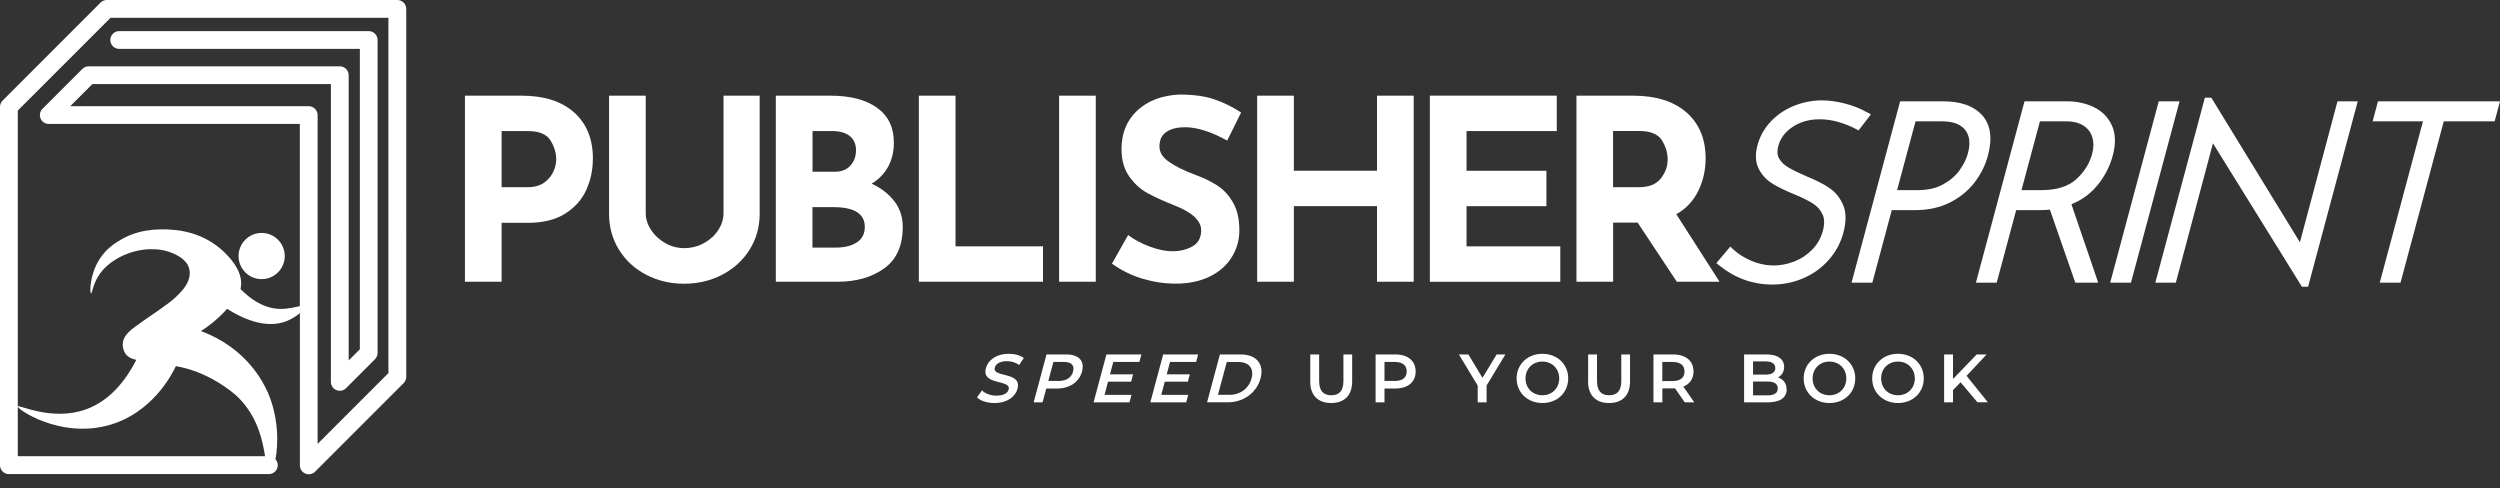 <?xml version="1.0" encoding="UTF-8"?>
<svg id="logo" xmlns="http://www.w3.org/2000/svg" version="1.1" viewBox="0 0 511.94 100">
  <rect x="0" y="0" width="511.94" height="100" fill="#333333" stroke="none"/>
  <!-- Generator: Adobe Illustrator 29.5.1, SVG Export Plug-In . SVG Version: 2.1.0 Build 141)  -->
  <defs>
    <style>
      .st0 {
        fill: #fff;
      }
    </style>
  </defs>
  <g>
    <path class="st0" d="M53.89,99.93s0,.03,0,.04h0c0,.07,0-.04,0-.05,0,0,0,0,0,0Z"/>
    <path class="st0" d="M81.36,0H21.88c-.48,0-.95.19-1.29.53L.53,20.6c-.34.34-.53.8-.53,1.29v73.37c0,1,.81,1.82,1.82,1.82h53.24c1,0,1.82-.81,1.82-1.82,0-.47-.18-.89-.47-1.21.62-3.19.64-8.66-1.58-13.72-.36-.81-1.44-3.13-3.59-5.63-3.6-4.17-7.82-6.07-10.1-6.9,1.26-.8,3.08-2.11,4.92-4.08.16-.17.3-.32.45-.48,2.52,1.61,7.64,4.32,12.17,2.52,1.02-.4,2.01-1.04,2.73-1.64v31.18c0,.74.44,1.4,1.12,1.68.22.09.46.14.7.14.47,0,.94-.18,1.29-.53l18.14-18.14c.34-.34.53-.8.53-1.29V1.82c0-1-.81-1.82-1.82-1.82ZM79.54,76.4l-14.5,14.5V23.57c0-1-.81-1.82-1.82-1.82H14.38l4.53-4.53h48.85v60.98c0,.74.44,1.4,1.12,1.68.68.28,1.46.13,1.98-.39l5.93-5.93c.34-.34.53-.8.53-1.29V8.19c0-1-.81-1.82-1.82-1.82H24.41c-1,0-1.82.81-1.82,1.82s.81,1.82,1.82,1.82h49.28v61.51l-2.29,2.29V15.4c0-1-.81-1.82-1.82-1.82H18.16c-.48,0-.95.19-1.29.53l-8.17,8.17c-.52.52-.68,1.3-.39,1.98.28.68.94,1.12,1.68,1.12h51.41v37.31c-.98.2-2.54.64-4.27.56-3.38-.15-6.06-2.22-7.87-4.06.05-.22.09-.45.11-.7.17-1.92-.72-3.92-2.63-6.01-2.95-3.24-6.72-4.97-10.96-5.39-4.08-.4-7.89.1-11.12,2.05-1.13.68-2.91,1.77-4.3,3.97-2.04,3.23-2,6.9-1.71,6.97.2.05.36-1.68,1.43-3.45,2-3.3,6.38-5.46,10.56-5.6,1.65-.06,3.27.2,4.71.82.84.36,2.89,1.27,3.39,3.14.34,1.29-.03,2.77-1.21,4.22-.89,1.1-1.98,2.09-3.12,2.94-2.29,1.71-4.72,3.24-7.01,4.96-1.45,1.09-2.74,2.45-2.1,4.5.42,1.37,1.47,1.83,2.63,2.08-2.14,4.13-5.34,8.3-10.22,10.1-6.99,2.58-13.93-1.02-14.07-.56-.15.53,8.37,6.43,18.17,3.96,9.32-2.35,13.49-10.67,14.21-12.22.31.06.63.12.94.19,5.95,1.27,10.57,4.97,11.86,6.25,3.91,3.9,4.96,8.8,5.46,12.01H3.64V22.64L22.64,3.64h56.9v72.76Z"/>
    <circle class="st0" cx="53.58" cy="52.43" r="4.73"/>
  </g>
  <g>
    <g>
      <path class="st0" d="M117.58,23.03c2.55,2.3,3.83,5.43,3.83,9.4,0,2.28-.44,4.41-1.32,6.39-.88,1.99-2.31,3.62-4.3,4.89-1.99,1.28-4.55,1.92-7.69,1.92h-5.38v12.06h-7.51V19.59h11.54c4.66,0,8.26,1.15,10.82,3.44ZM111.47,37.37c.86-.64,1.48-1.39,1.86-2.25.38-.86.57-1.69.57-2.48,0-1.35-.4-2.65-1.19-3.91-.79-1.26-2.33-1.89-4.61-1.89h-5.38v11.49h5.33c1.41,0,2.55-.32,3.42-.96Z"/>
      <path class="st0" d="M133.31,47.08c.72,1.1,1.69,2,2.9,2.69,1.21.69,2.5,1.04,3.88,1.04,1.48,0,2.85-.35,4.09-1.04,1.24-.69,2.22-1.59,2.92-2.69.71-1.1,1.06-2.26,1.06-3.47v-24.02h7.4v24.17c0,2.73-.69,5.18-2.07,7.38-1.38,2.19-3.25,3.9-5.62,5.12-2.36,1.23-4.96,1.84-7.79,1.84s-5.42-.61-7.76-1.84c-2.35-1.22-4.2-2.93-5.56-5.12-1.36-2.19-2.04-4.65-2.04-7.38v-24.17h7.51v24.02c0,1.21.36,2.36,1.09,3.47Z"/>
      <path class="st0" d="M183.18,41.25c1.12,1.5,1.68,3.24,1.68,5.2,0,3.87-1.27,6.7-3.81,8.52-2.54,1.81-5.7,2.72-9.5,2.72h-12.68V19.59h11.18c4.04,0,7.21.82,9.52,2.46,2.31,1.64,3.47,4.01,3.47,7.12,0,1.9-.4,3.56-1.19,5-.79,1.43-1.92,2.58-3.36,3.44,2,.93,3.56,2.15,4.68,3.65ZM166.38,35.17h4.56c1.38,0,2.45-.42,3.21-1.27.76-.85,1.14-1.89,1.14-3.13s-.43-2.25-1.29-2.92c-.86-.67-2.05-1.01-3.57-1.01h-4.04v8.33ZM175.46,49.64c1.09-.71,1.63-1.77,1.63-3.18,0-2.69-2.14-4.04-6.42-4.04h-4.3v8.28h4.81c1.76,0,3.18-.35,4.27-1.06Z"/>
      <path class="st0" d="M195.67,19.59v30.85h17.91v7.25h-25.42V19.59h7.51Z"/>
      <path class="st0" d="M224.39,19.59v38.1h-7.51V19.59h7.51Z"/>
      <path class="st0" d="M242.66,26.06c-1.66,0-2.94.33-3.86.98-.92.66-1.37,1.64-1.37,2.95,0,1.21.66,2.27,1.99,3.18,1.33.92,3.1,1.79,5.31,2.61,1.79.66,3.33,1.41,4.61,2.25,1.28.85,2.34,2.01,3.18,3.49.85,1.48,1.27,3.36,1.27,5.64,0,1.97-.51,3.79-1.53,5.46-1.02,1.67-2.51,3-4.48,3.98-1.97.98-4.31,1.48-7.04,1.48-2.28,0-4.54-.34-6.78-1.01-2.24-.67-4.33-1.7-6.26-3.08l3.31-5.85c1.31.97,2.81,1.76,4.5,2.38,1.69.62,3.21.93,4.56.93,1.59,0,2.97-.34,4.14-1.01,1.17-.67,1.76-1.77,1.76-3.29,0-1.97-1.85-3.68-5.54-5.12-2.17-.86-3.99-1.69-5.44-2.48-1.45-.79-2.7-1.93-3.75-3.42-1.05-1.48-1.58-3.35-1.58-5.59,0-3.28,1.08-5.92,3.24-7.92,2.16-2,5.03-3.09,8.62-3.26,2.83,0,5.19.32,7.09.96,1.9.64,3.74,1.54,5.54,2.72l-2.85,5.75c-3.31-1.83-6.19-2.74-8.64-2.74Z"/>
      <path class="st0" d="M289.49,57.69h-7.51v-15.48h-17.03v15.48h-7.51V19.59h7.51v15.37h17.03v-15.37h7.51v38.1Z"/>
      <path class="st0" d="M318.79,19.59v7.25h-18.48v8.13h16.36v7.25h-16.36v8.23h19.2v7.25h-26.71V19.59h25.99Z"/>
      <path class="st0" d="M343.37,57.69l-8.02-12.11h-5.02v12.11h-7.51V19.59h11.54c4.73,0,8.39,1.15,11,3.44,2.6,2.3,3.91,5.43,3.91,9.4,0,2.35-.49,4.55-1.47,6.6-.99,2.05-2.49,3.67-4.53,4.84l8.85,13.82h-8.75ZM330.32,38.33h5.33c2.04,0,3.52-.6,4.45-1.79.93-1.19,1.4-2.48,1.4-3.86s-.4-2.7-1.19-3.96c-.79-1.26-2.33-1.89-4.61-1.89h-5.38v11.49Z"/>
    </g>
    <g>
      <path class="st0" d="M382.24,22.96c-1.21-.7-2.67-1.28-4.33-1.73-1.67-.45-3.35-.68-5.01-.68h-.02c-1.97.04-3.89.44-5.68,1.19-1.81.76-3.37,1.84-4.64,3.2-1.28,1.38-2.18,2.99-2.66,4.78-.51,1.9-.43,3.54.25,4.86.65,1.27,1.61,2.3,2.86,3.06,1.14.7,2.65,1.44,4.49,2.18,1.56.64,2.84,1.28,3.79,1.89.87.56,1.5,1.28,1.93,2.2.4.87.43,1.99.06,3.34-.4,1.5-1.14,2.81-2.19,3.87-1.07,1.09-2.31,1.91-3.69,2.44-2.98,1.15-5.98,1.05-8.78-.16-1.5-.65-2.72-1.42-3.62-2.27l-.67-.64-2.86,3.39.7.56c3.18,2.54,6.79,3.83,10.73,3.83,2.27,0,4.44-.44,6.44-1.32,2.01-.88,3.74-2.14,5.16-3.74,1.42-1.61,2.42-3.48,2.98-5.56.6-2.24.59-4.13-.03-5.62-.61-1.46-1.55-2.64-2.79-3.5-1.16-.8-2.68-1.58-4.51-2.33-1.61-.68-2.91-1.31-3.87-1.87-.87-.5-1.53-1.13-1.96-1.87-.39-.68-.45-1.51-.17-2.55.43-1.6,1.38-2.87,2.92-3.91,1.55-1.04,3.41-1.57,5.55-1.57,1.3,0,2.61.19,3.88.56,1.29.38,2.44.84,3.43,1.37l.66.35,2.52-3.28-.87-.5Z"/>
      <path class="st0" d="M405.9,23.61c-1.68-1.9-4.36-2.86-7.96-2.86h-8.84l-9.95,37.13h4.26l3.98-14.85h4.81c2.65,0,5.04-.53,7.09-1.56,2.05-1.03,3.75-2.42,5.05-4.11,1.29-1.68,2.21-3.53,2.74-5.49.95-3.54.56-6.32-1.16-8.26ZM402.98,31.41c-.3,1.12-.87,2.28-1.69,3.43-.8,1.13-1.93,2.11-3.37,2.9-1.42.79-3.14,1.19-5.1,1.19h-4.34l3.78-14.09h5.3c2.33,0,3.96.6,4.87,1.77.92,1.2,1.1,2.76.55,4.79Z"/>
      <path class="st0" d="M428.75,21.93h0c-1.63-.78-3.46-1.18-5.44-1.18h-8.74l-9.95,37.13h4.26l3.98-14.85h4.81c.78,0,1.49-.04,2.1-.1l5.2,14.95h4.69l-5.48-16.05c2.09-.86,3.84-2.12,5.22-3.77,1.54-1.83,2.63-3.92,3.24-6.19.65-2.42.59-4.49-.17-6.17-.77-1.68-2.01-2.95-3.71-3.76ZM428.42,31.51h0c-.54,2.01-1.66,3.78-3.32,5.25-1.63,1.44-3.98,2.17-6.96,2.17h-4.19l3.78-14.09h5.3c1.48,0,2.7.3,3.63.9.9.59,1.49,1.36,1.79,2.36.31,1.03.3,2.18-.03,3.41Z"/>
      <polygon class="st0" points="442.06 20.75 432.12 57.88 436.37 57.88 446.32 20.75 442.06 20.75"/>
      <polygon class="st0" points="470.97 49.62 452.82 20 451.51 20 441.36 57.88 445.56 57.88 453.16 29.34 471.38 58.72 472.64 58.72 482.81 20.75 478.66 20.75 470.97 49.62"/>
      <polygon class="st0" points="486.95 20.75 485.86 24.84 496.17 24.84 487.32 57.88 491.57 57.88 500.43 24.84 510.84 24.84 511.94 20.75 486.95 20.75"/>
    </g>
  </g>
  <g>
    <path class="st0" d="M200.08,81.35l1.01-1.41c.62.63,1.74,1.08,2.95,1.08,1.53,0,2.32-.55,2.51-1.27.57-2.12-5.63-.73-4.66-4.37.42-1.58,2.05-2.93,4.73-2.93,1.18,0,2.33.31,3.03.87l-.95,1.41c-.74-.52-1.64-.77-2.5-.77-1.51,0-2.29.59-2.49,1.33-.56,2.09,5.62.73,4.65,4.33-.42,1.57-2.06,2.91-4.74,2.91-1.53,0-2.93-.48-3.55-1.18Z"/>
    <path class="st0" d="M221.57,76.07c-.58,2.16-2.53,3.49-5.11,3.49h-2.21l-.76,2.83h-1.82l2.63-9.81h4.03c2.58,0,3.82,1.32,3.24,3.49ZM219.74,76.07c.33-1.23-.31-1.95-1.9-1.95h-2.13l-1.04,3.89h2.13c1.6,0,2.62-.71,2.95-1.95Z"/>
    <path class="st0" d="M231.7,80.86l-.41,1.53h-7.35l2.63-9.81h7.16l-.41,1.53h-5.34l-.68,2.55h4.73l-.4,1.5h-4.73l-.72,2.7h5.53Z"/>
    <path class="st0" d="M243.32,80.86l-.41,1.53h-7.35l2.63-9.81h7.16l-.41,1.53h-5.34l-.68,2.55h4.73l-.4,1.5h-4.73l-.72,2.7h5.53Z"/>
    <path class="st0" d="M249.8,72.58h4.29c3.18,0,4.83,1.96,4.04,4.9s-3.48,4.9-6.66,4.9h-4.29l2.63-9.81ZM251.79,80.85c2.19,0,3.96-1.33,4.5-3.36s-.51-3.36-2.7-3.36h-2.38l-1.8,6.72h2.38Z"/>
    <path class="st0" d="M268.31,78.12v-5.53h1.82v5.46c0,2.02.91,2.89,2.49,2.89s2.48-.87,2.48-2.89v-5.46h1.79v5.53c0,2.86-1.61,4.41-4.29,4.41s-4.3-1.55-4.3-4.41Z"/>
    <path class="st0" d="M289.89,76.07c0,2.16-1.6,3.49-4.17,3.49h-2.21v2.83h-1.82v-9.81h4.03c2.58,0,4.17,1.32,4.17,3.49ZM288.06,76.07c0-1.23-.83-1.95-2.42-1.95h-2.13v3.89h2.13c1.6,0,2.42-.71,2.42-1.95Z"/>
    <path class="st0" d="M304.42,78.93v3.46h-1.82v-3.43l-3.85-6.37h1.95l2.87,4.78,2.9-4.78h1.79l-3.84,6.35Z"/>
    <path class="st0" d="M310.57,77.49c0-2.9,2.24-5.04,5.28-5.04s5.28,2.13,5.28,5.04-2.24,5.04-5.28,5.04-5.28-2.14-5.28-5.04ZM319.29,77.49c0-2-1.47-3.45-3.45-3.45s-3.45,1.44-3.45,3.45,1.47,3.45,3.45,3.45,3.45-1.44,3.45-3.45Z"/>
    <path class="st0" d="M325.21,78.12v-5.53h1.82v5.46c0,2.02.91,2.89,2.49,2.89s2.48-.87,2.48-2.89v-5.46h1.79v5.53c0,2.86-1.61,4.41-4.29,4.41s-4.3-1.55-4.3-4.41Z"/>
    <path class="st0" d="M345,82.39l-2-2.87c-.13.01-.25.01-.38.01h-2.21v2.86h-1.82v-9.81h4.03c2.58,0,4.17,1.32,4.17,3.49,0,1.48-.76,2.58-2.09,3.1l2.25,3.22h-1.96ZM342.53,74.12h-2.13v3.91h2.13c1.6,0,2.42-.73,2.42-1.96s-.83-1.95-2.42-1.95Z"/>
    <path class="st0" d="M365.87,79.73c0,1.68-1.32,2.66-3.84,2.66h-4.88v-9.81h4.59c2.35,0,3.61.99,3.61,2.55,0,1.01-.5,1.75-1.26,2.16,1.05.34,1.76,1.16,1.76,2.44ZM358.98,74.01v2.7h2.58c1.26,0,1.98-.45,1.98-1.34s-.71-1.36-1.98-1.36h-2.58ZM364.04,79.54c0-.98-.74-1.41-2.12-1.41h-2.94v2.83h2.94c1.37,0,2.12-.43,2.12-1.42Z"/>
    <path class="st0" d="M369.35,77.49c0-2.9,2.24-5.04,5.28-5.04s5.28,2.13,5.28,5.04-2.24,5.04-5.28,5.04-5.28-2.14-5.28-5.04ZM378.08,77.49c0-2-1.47-3.45-3.45-3.45s-3.45,1.44-3.45,3.45,1.47,3.45,3.45,3.45,3.45-1.44,3.45-3.45Z"/>
    <path class="st0" d="M383.38,77.49c0-2.9,2.24-5.04,5.28-5.04s5.28,2.13,5.28,5.04-2.24,5.04-5.28,5.04-5.28-2.14-5.28-5.04ZM392.11,77.49c0-2-1.47-3.45-3.45-3.45s-3.45,1.44-3.45,3.45,1.47,3.45,3.45,3.45,3.45-1.44,3.45-3.45Z"/>
    <path class="st0" d="M401.48,78.28l-1.55,1.6v2.51h-1.82v-9.81h1.82v5.03l4.85-5.03h2.04l-4.12,4.38,4.37,5.42h-2.13l-3.46-4.1Z"/>
  </g>
</svg>